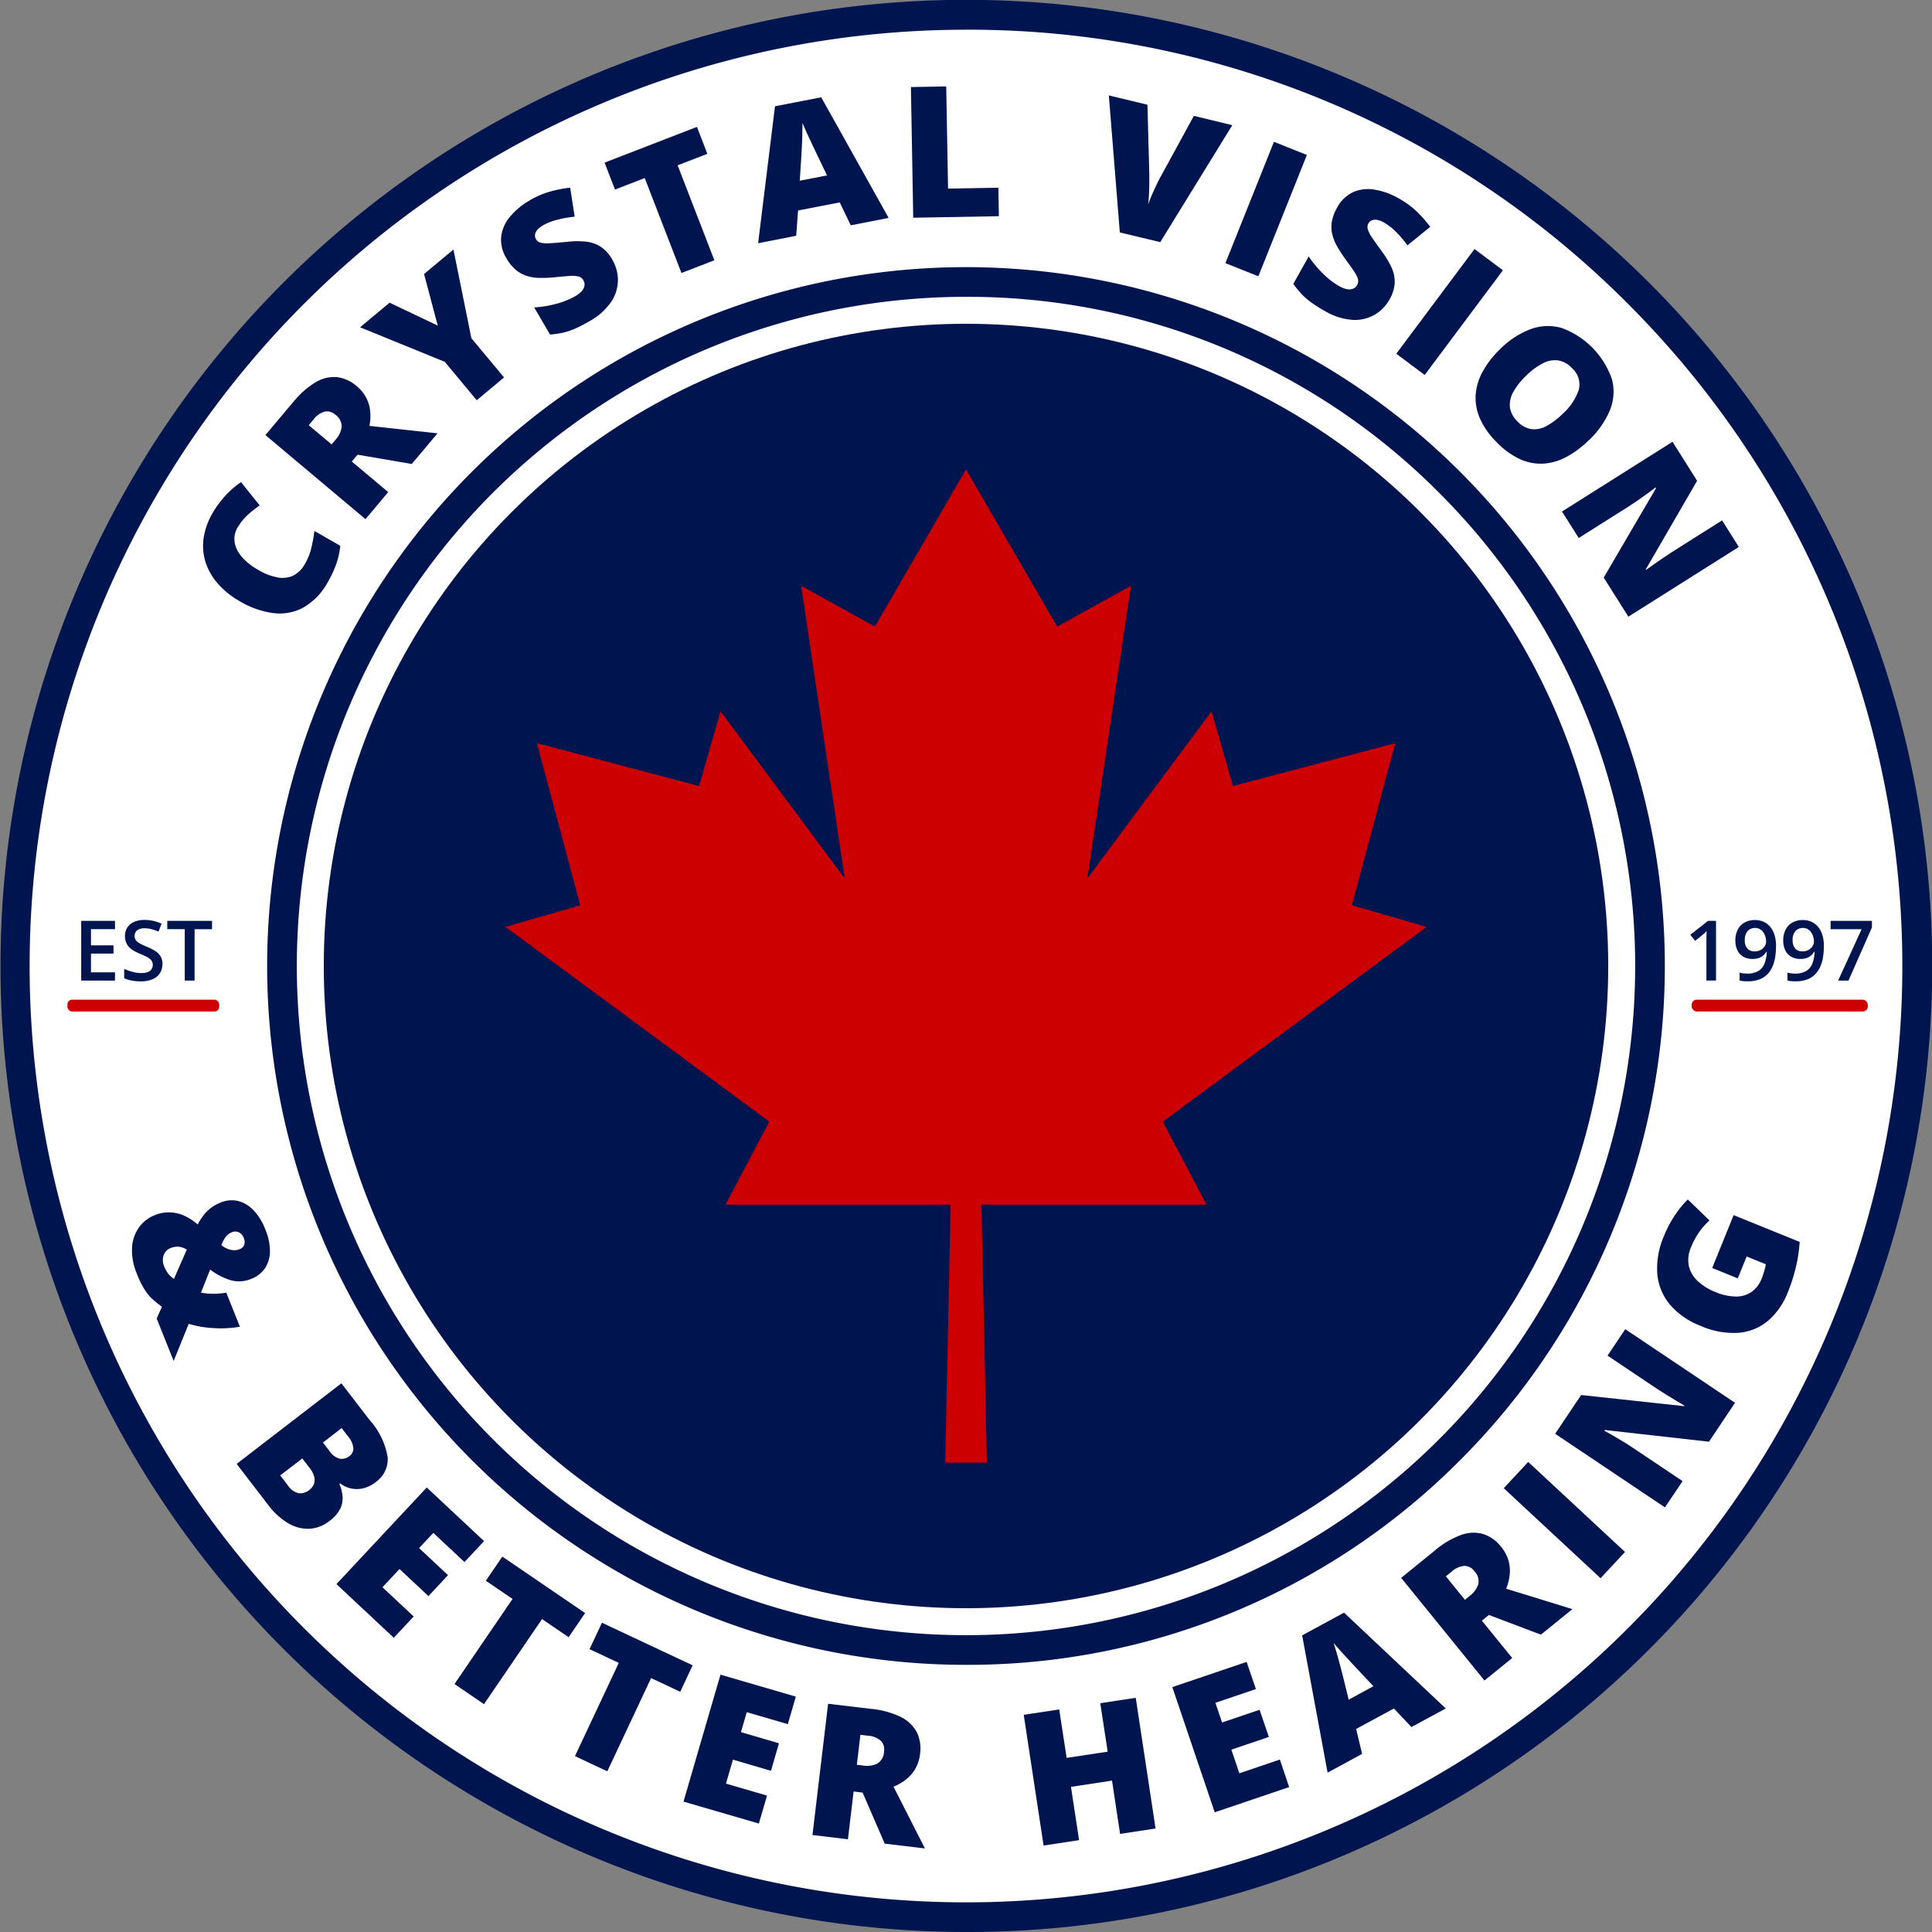 <?xml version="1.0" encoding="UTF-8"?> <svg xmlns="http://www.w3.org/2000/svg" width="104" height="104" viewBox="0 0 104 104"><rect x="0" y="0" width="104" height="104" fill="#808080" stroke="none"/><g id="logo_CVBH" transform="translate(-7.131 -6.309)"><g id="White_Fill" transform="translate(7.988 7.165)"><circle id="Ellipse_34" data-name="Ellipse 34" cx="51.143" cy="51.143" r="51.143" transform="translate(0 0)" fill="#fff"></circle></g><g id="Navy" transform="translate(7.131 6.309)"><path id="Inner_Border" d="M84.26,121.057a37.619,37.619,0,1,1,26.6-11.018A37.373,37.373,0,0,1,84.26,121.057Zm0-73.641a36.022,36.022,0,1,0,25.471,10.55A35.786,35.786,0,0,0,84.26,47.416Z" transform="translate(-32.26 -31.438)" fill="#00154f"></path><path id="Outer_Border" d="M59.132,110.309A52.013,52.013,0,0,1,38.89,10.4a52.013,52.013,0,0,1,40.482,95.826A51.675,51.675,0,0,1,59.132,110.309Zm0-102.4a50.4,50.4,0,0,0-35.64,86.042A50.4,50.4,0,0,0,94.771,22.669,50.072,50.072,0,0,0,59.132,7.907Z" transform="translate(-7.131 -6.309)" fill="#00154f"></path><circle id="Ellipse_35" data-name="Ellipse 35" cx="34.571" cy="34.571" r="34.571" transform="translate(17.429 17.429)" fill="#00154f"></circle></g><g id="Red" transform="translate(10.762 31.576)"><path id="Maple_Leaf" d="M117.269,110.838h0l14.2-10.481-4.022-1.165,2.332-8.725-8.732,2.306-1.154-4.025-6.685,9,2.347-15.754-3.97,2.194-4.908-8.46-4.909,8.46L97.8,81.994l2.347,15.754-6.685-9-1.154,4.025-8.732-2.306,2.332,8.725-4.021,1.165,14.2,10.481-2.357,4.469h12.118l-.294,13.887H107.8l-.293-13.887h12.116Z" transform="translate(-58.307 -75.728)" fill="#c00"></path><rect id="Underline_Right" width="9.477" height="0.634" rx="0.267" transform="translate(87.434 28.547)" fill="#c00"></rect><rect id="Underline_Left" width="8.169" height="0.634" rx="0.248" transform="translate(0 28.547)" fill="#c00"></rect></g><g id="Text" transform="translate(11.502 10.961)"><g id="Group_339" data-name="Group 339" transform="translate(6.561)"><path id="Path_5964" data-name="Path 5964" d="M39.03,80.023a1.254,1.254,0,0,0-.177.592,1.3,1.3,0,0,0,.131.6,2.006,2.006,0,0,0,.427.576,3.561,3.561,0,0,0,.712.524,3.215,3.215,0,0,0,1.051.411,1.367,1.367,0,0,0,.848-.1,1.515,1.515,0,0,0,.631-.633,3.166,3.166,0,0,0,.34-.851,9.193,9.193,0,0,0,.167-.917l1.393.8a4.306,4.306,0,0,1-.218.977,5.639,5.639,0,0,1-.438.944,3.492,3.492,0,0,1-1.329,1.4,2.694,2.694,0,0,1-1.63.3,4.761,4.761,0,0,1-1.8-.638,4.561,4.561,0,0,1-1.156-.924,3.309,3.309,0,0,1-.671-1.144,2.908,2.908,0,0,1-.12-1.3,3.748,3.748,0,0,1,.5-1.4,5.289,5.289,0,0,1,.639-.873,4.78,4.78,0,0,1,.878-.768l1.006,1.251a6.163,6.163,0,0,0-.656.522,2.746,2.746,0,0,0-.526.663Z" transform="translate(-37.166 -56.296)" fill="#00154f"></path><path id="Path_5965" data-name="Path 5965" d="M47.889,63.422a4.665,4.665,0,0,1,1.2-1.069,1.926,1.926,0,0,1,1.147-.284,1.972,1.972,0,0,1,1.086.495,2.035,2.035,0,0,1,.5.612,1.979,1.979,0,0,1,.216.719,2.725,2.725,0,0,1-.04.8l3.665.4-1.387,1.65-2.919-.5-.309.368,1.96,1.647-1.223,1.455-5.386-4.525,1.483-1.765Zm1.083.948-.241.287,1.23,1.034.229-.273a1.236,1.236,0,0,0,.314-.673.778.778,0,0,0-.347-.656.658.658,0,0,0-.557-.167,1.163,1.163,0,0,0-.627.447Z" transform="translate(-43.043 -46.421)" fill="#00154f"></path><path id="Path_5966" data-name="Path 5966" d="M64.565,47.312l-.738-2.78,1.582-1.318.966,4.775L68.134,50.1l-1.471,1.226-1.721-2.067L60.382,47.4l1.59-1.324,2.593,1.234Z" transform="translate(-51.932 -34.434)" fill="#00154f"></path><path id="Path_5967" data-name="Path 5967" d="M87.229,37.951a2.178,2.178,0,0,1,.3,1.083,2.118,2.118,0,0,1-.357,1.169,3.391,3.391,0,0,1-1.2,1.066,7.176,7.176,0,0,1-.751.388,3.7,3.7,0,0,1-.656.218,5.2,5.2,0,0,1-.69.1l-.854-1.463a5.8,5.8,0,0,0,1.219-.2,4.225,4.225,0,0,0,.986-.4,1.346,1.346,0,0,0,.367-.292.563.563,0,0,0,.137-.295.447.447,0,0,0-.062-.278.423.423,0,0,0-.267-.2,1.594,1.594,0,0,0-.486-.026q-.311.02-.81.072a7.376,7.376,0,0,1-.8.031,2.417,2.417,0,0,1-.687-.109,1.736,1.736,0,0,1-.589-.327,2.3,2.3,0,0,1-.5-.617,1.881,1.881,0,0,1-.285-1.151,2.018,2.018,0,0,1,.458-1.067,3.833,3.833,0,0,1,1.079-.9,4.6,4.6,0,0,1,1.148-.491,7,7,0,0,1,1.031-.195L85.2,35.63a6.1,6.1,0,0,0-.935.164,3.027,3.027,0,0,0-.764.3,1.139,1.139,0,0,0-.317.254.5.5,0,0,0-.118.256.378.378,0,0,0,.052.237.407.407,0,0,0,.258.189,1.674,1.674,0,0,0,.512.028q.336-.021.906-.075a4.72,4.72,0,0,1,1.008-.011,1.82,1.82,0,0,1,.8.275,2.015,2.015,0,0,1,.628.7Z" transform="translate(-65.198 -28.617)" fill="#00154f"></path><path id="Path_5968" data-name="Path 5968" d="M102.456,32.256l-1.773.685L98.706,27.83l-1.6.62L96.544,27l4.972-1.923.561,1.45-1.6.618,1.977,5.111Z" transform="translate(-74.932 -22.898)" fill="#00154f"></path><path id="Path_5969" data-name="Path 5969" d="M124.239,27.581l-.591-1.228-2.243.435-.1,1.362-2.05.4.908-7.371,2.489-.483,3.627,6.491-2.04.4ZM122.964,24.9l-.517-1.076-.239-.5q-.156-.325-.315-.674t-.251-.576q0,.245-.007.607t-.027.719q-.017.356-.034.595l-.078,1.191,1.469-.285Z" transform="translate(-89.377 -20.11)" fill="#00154f"></path><path id="Path_5970" data-name="Path 5970" d="M141.974,26.158l-.124-7.033,1.9-.034.1,5.5,2.708-.048.027,1.534-4.609.082Z" transform="translate(-103.747 -19.091)" fill="#00154f"></path><path id="Path_5971" data-name="Path 5971" d="M177.771,22.026l-3.881,6.3-2.176-.521-.592-7.376,2.078.5.1,3.69q0,.209,0,.532t-.02.641a4.587,4.587,0,0,1-.047.513q.065-.187.188-.474t.259-.574q.135-.286.239-.47L175.7,21.53l2.068.5Z" transform="translate(-122.365 -19.944)" fill="#00154f"></path><path id="Path_5972" data-name="Path 5972" d="M188.365,33.814l2.612-6.532,1.773.709-2.612,6.531-1.774-.709Z" transform="translate(-133.332 -24.301)" fill="#00154f"></path><path id="Path_5973" data-name="Path 5973" d="M203.576,40.24a2.178,2.178,0,0,1-.782.8,2.116,2.116,0,0,1-1.189.285,3.389,3.389,0,0,1-1.525-.492,7.191,7.191,0,0,1-.716-.451,3.7,3.7,0,0,1-.52-.455,5.166,5.166,0,0,1-.44-.542l.829-1.477a5.82,5.82,0,0,0,.792.949,4.222,4.222,0,0,0,.845.648,1.347,1.347,0,0,0,.438.168.561.561,0,0,0,.323-.031.445.445,0,0,0,.208-.194.423.423,0,0,0,.041-.333,1.6,1.6,0,0,0-.224-.432q-.175-.258-.472-.662a7.318,7.318,0,0,1-.431-.672,2.419,2.419,0,0,1-.255-.648,1.734,1.734,0,0,1-.016-.674,2.3,2.3,0,0,1,.279-.743,1.881,1.881,0,0,1,.848-.829,2.018,2.018,0,0,1,1.152-.145,3.829,3.829,0,0,1,1.319.476,4.609,4.609,0,0,1,1.005.74,7.037,7.037,0,0,1,.69.79l-1.226.995a6.1,6.1,0,0,0-.615-.723,3.033,3.033,0,0,0-.649-.505,1.139,1.139,0,0,0-.38-.144.5.5,0,0,0-.28.028.378.378,0,0,0-.178.165.408.408,0,0,0-.032.318,1.668,1.668,0,0,0,.236.455q.188.279.524.743a4.737,4.737,0,0,1,.52.863,1.823,1.823,0,0,1,.167.827,2.015,2.015,0,0,1-.285.9Z" transform="translate(-139.717 -28.757)" fill="#00154f"></path><path id="Path_5974" data-name="Path 5974" d="M213.634,48.777l4.211-5.635,1.53,1.143-4.211,5.635Z" transform="translate(-149.404 -34.388)" fill="#00154f"></path><path id="Path_5975" data-name="Path 5975" d="M231.455,60.669a5.256,5.256,0,0,1-1.194.895,3.04,3.04,0,0,1-1.246.367,2.674,2.674,0,0,1-1.271-.244,4.211,4.211,0,0,1-1.27-.931,4.132,4.132,0,0,1-.888-1.276,2.72,2.72,0,0,1-.219-1.277,3.063,3.063,0,0,1,.386-1.246,5.154,5.154,0,0,1,.925-1.187A4.632,4.632,0,0,1,228.3,54.7a2.7,2.7,0,0,1,1.683-.075,4.483,4.483,0,0,1,2.725,2.79,2.654,2.654,0,0,1-.129,1.671,4.791,4.791,0,0,1-1.12,1.587Zm-3.384-3.461a3.641,3.641,0,0,0-.68.867,1.4,1.4,0,0,0-.183.818,1.284,1.284,0,0,0,.4.757,1.31,1.31,0,0,0,.759.425,1.364,1.364,0,0,0,.815-.171,3.83,3.83,0,0,0,.877-.666,3.03,3.03,0,0,0,.855-1.28,1.155,1.155,0,0,0-.368-1.168,1.3,1.3,0,0,0-.759-.418,1.4,1.4,0,0,0-.829.171A3.746,3.746,0,0,0,228.071,57.208Z" transform="translate(-156.861 -41.626)" fill="#00154f"></path><path id="Path_5976" data-name="Path 5976" d="M241.717,81.064l-1.33-2.107,2.819-4.818-.023-.037q-.179.141-.437.327t-.529.374q-.271.188-.494.33l-2.681,1.692-.9-1.424,5.948-3.755,1.325,2.1-2.767,4.774.015.025q.188-.136.438-.311t.509-.352q.258-.177.461-.306l2.689-1.7.9,1.432-5.948,3.755Z" transform="translate(-164.991 -52.517)" fill="#00154f"></path></g><g id="Group_340" data-name="Group 340" transform="translate(2.73 59.914)"><path id="Path_5977" data-name="Path 5977" d="M33.828,185.414a3.015,3.015,0,0,1,.242,1.151,1.664,1.664,0,0,1-.26.911,1.557,1.557,0,0,1-.75.583,1.666,1.666,0,0,1-1.125.064,3.448,3.448,0,0,1-1.083-.566l-.495,1.241a3.5,3.5,0,0,0,.657.063,3.9,3.9,0,0,0,.706-.062l.733,1.836a6.183,6.183,0,0,1-1.468.07,5.529,5.529,0,0,1-1.288-.227l-.81,2-.914-2.287.282-.632q-.253-.187-.478-.383a2.524,2.524,0,0,1-.436-.515,4.927,4.927,0,0,1-.431-.87,3.208,3.208,0,0,1-.263-1.413,2.069,2.069,0,0,1,.372-1.089,1.916,1.916,0,0,1,.859-.663,2,2,0,0,1,.787-.149,2.032,2.032,0,0,1,.774.173,2.881,2.881,0,0,1,.743.482,3.182,3.182,0,0,1,.311-.494,2.126,2.126,0,0,1,.4-.4,2.245,2.245,0,0,1,.526-.291,1.539,1.539,0,0,1,.906-.087,1.7,1.7,0,0,1,.84.482,3.108,3.108,0,0,1,.663,1.069Zm-4.234,1.067a1.09,1.09,0,0,0-.292-.127.836.836,0,0,0-.288-.026.972.972,0,0,0-.282.068.638.638,0,0,0-.384.392.843.843,0,0,0,.033.608,1.473,1.473,0,0,0,.249.425,1.051,1.051,0,0,0,.273.237l.692-1.576Zm3.066-.632a.566.566,0,0,0-.243-.288.467.467,0,0,0-.421,0,.716.716,0,0,0-.33.271,1.9,1.9,0,0,0-.212.407,1.2,1.2,0,0,0,.505.255.792.792,0,0,0,.466-.029.4.4,0,0,0,.267-.256.562.562,0,0,0-.032-.362Z" transform="translate(-26.64 -183.782)" fill="#00154f"></path><path id="Path_5978" data-name="Path 5978" d="M47.766,210.893l1.514,1.968a3.983,3.983,0,0,1,.979,2.023,1.5,1.5,0,0,1-.641,1.322,1.713,1.713,0,0,1-.731.351,1.463,1.463,0,0,1-.667-.021,1.5,1.5,0,0,1-.523-.258l-.039.03a2.254,2.254,0,0,1,.164.608,1.332,1.332,0,0,1-.1.688,1.811,1.811,0,0,1-.6.7,1.889,1.889,0,0,1-1.084.419,2.076,2.076,0,0,1-1.141-.3,3.776,3.776,0,0,1-1.08-.993l-1.689-2.2,5.641-4.339Zm-2.107,4.047-1.185.911.412.536a.927.927,0,0,0,.6.423.77.77,0,0,0,.552-.173.781.781,0,0,0,.232-.285.635.635,0,0,0,.04-.4,1.26,1.26,0,0,0-.261-.512l-.389-.505Zm1.115-.858.353.459a.927.927,0,0,0,.566.412.657.657,0,0,0,.5-.138.508.508,0,0,0,.218-.447,1.217,1.217,0,0,0-.3-.636l-.33-.429Z" transform="translate(-36.49 -200.995)" fill="#00154f"></path><path id="Path_5979" data-name="Path 5979" d="M59.97,234.393l-3.085-2.887,4.862-5.2,3.085,2.887-1.054,1.127L62.1,228.75l-.765.818,1.557,1.457-1.054,1.127-1.557-1.457-.918.981,1.681,1.573-1.071,1.145Z" transform="translate(-45.876 -210.8)" fill="#00154f"></path><path id="Path_5980" data-name="Path 5980" d="M75.936,244.466l-1.588-1.083,3.124-4.581-1.436-.979.886-1.3,4.456,3.039-.886,1.3-1.432-.976-3.124,4.58Z" transform="translate(-56.983 -217.297)" fill="#00154f"></path><path id="Path_5981" data-name="Path 5981" d="M93.908,254.3l-1.74-.818,2.357-5.019-1.573-.739.668-1.423,4.882,2.293-.668,1.423-1.568-.736Z" transform="translate(-68.318 -223.515)" fill="#00154f"></path><path id="Path_5982" data-name="Path 5982" d="M112.276,262l-4.057-1.181,1.99-6.833,4.057,1.181-.431,1.482-2.211-.644-.313,1.075,2.047.6-.431,1.481-2.047-.6-.376,1.29,2.211.644-.438,1.5Z" transform="translate(-78.527 -228.404)" fill="#00154f"></path><path id="Path_5983" data-name="Path 5983" d="M130.449,258.558a4.715,4.715,0,0,1,1.572.425,1.947,1.947,0,0,1,.876.813,1.994,1.994,0,0,1,.184,1.194,2.055,2.055,0,0,1-.238.766,2,2,0,0,1-.489.582,2.753,2.753,0,0,1-.7.409l1.692,3.325-2.165-.258-1.192-2.75-.483-.057-.306,2.571-1.909-.227.842-7.067,2.315.276Zm-.2,1.442-.377-.045-.192,1.614.358.043a1.251,1.251,0,0,0,.743-.108.785.785,0,0,0,.363-.658.665.665,0,0,0-.168-.564,1.175,1.175,0,0,0-.726-.282Z" transform="translate(-90.657 -231.136)" fill="#00154f"></path><path id="Path_5984" data-name="Path 5984" d="M165.634,264.439l-1.911.29-.435-2.868-2.209.336.436,2.868-1.911.29-1.068-7.036,1.91-.29.4,2.609,2.209-.335-.4-2.609,1.91-.29,1.068,7.036Z" transform="translate(-110.529 -230.576)" fill="#00154f"></path><path id="Path_5985" data-name="Path 5985" d="M186.789,258.836l-4,1.356-2.283-6.74,4-1.356.5,1.462-2.181.739.359,1.06,2.019-.684.5,1.462-2.019.684.431,1.272,2.181-.739.5,1.484Z" transform="translate(-124.501 -227.201)" fill="#00154f"></path><path id="Path_5986" data-name="Path 5986" d="M205.594,250.969l-.944-1-2.032,1.1.32,1.344-1.857,1.008-1.37-7.388,2.255-1.224,5.476,5.158-1.848,1Zm-2.048-2.2-.827-.88q-.133-.144-.383-.409t-.509-.554q-.26-.289-.418-.479.077.234.178.588t.192.7q.093.349.149.584l.288,1.173,1.33-.722Z" transform="translate(-136.717 -222.566)" fill="#00154f"></path><path id="Path_5987" data-name="Path 5987" d="M216.154,233.947a4.715,4.715,0,0,1,1.4-.832,1.948,1.948,0,0,1,1.194-.063,2,2,0,0,1,.984.7,2.059,2.059,0,0,1,.384.7,2,2,0,0,1,.077.756A2.763,2.763,0,0,1,220,236l3.564,1.1-1.693,1.374-2.8-1.06-.378.307,1.632,2.011-1.493,1.211-4.484-5.526,1.811-1.469Zm.895,1.148-.295.239,1.024,1.263.28-.227a1.25,1.25,0,0,0,.44-.608.786.786,0,0,0-.219-.718.666.666,0,0,0-.522-.273,1.175,1.175,0,0,0-.708.325Z" transform="translate(-146.024 -215.046)" fill="#00154f"></path><path id="Path_5988" data-name="Path 5988" d="M234.74,228.78l-5.212-4.846,1.316-1.415,5.212,4.846-1.316,1.415Z" transform="translate(-155.682 -208.389)" fill="#00154f"></path><path id="Path_5989" data-name="Path 5989" d="M246.8,206.854l-1.4,2.094-5.612-.632-.025.037q.2.107.481.27t.563.336q.285.174.507.323l2.665,1.786-.949,1.415-5.911-3.963,1.4-2.086,5.55.6.016-.024q-.2-.118-.467-.278t-.534-.326q-.27-.166-.472-.3l-2.673-1.792.954-1.423,5.911,3.963Z" transform="translate(-160.506 -195.906)" fill="#00154f"></path><path id="Path_5990" data-name="Path 5990" d="M255.167,187.389l1.154-2.846,3.555,1.442a7.87,7.87,0,0,1-.188,1.285,9,9,0,0,1-.449,1.425,3.876,3.876,0,0,1-1.047,1.519,2.807,2.807,0,0,1-1.579.662,4.362,4.362,0,0,1-2.073-.374,4.106,4.106,0,0,1-1.632-1.124,2.972,2.972,0,0,1-.694-1.645,4.3,4.3,0,0,1,.357-2.064,6.071,6.071,0,0,1,.593-1.125,5.331,5.331,0,0,1,.689-.844l1.17,1.131a3.65,3.65,0,0,0-.564.633,3.984,3.984,0,0,0-.423.79,1.678,1.678,0,0,0-.119,1.057,1.629,1.629,0,0,0,.5.809,3.074,3.074,0,0,0,.915.56,2.937,2.937,0,0,0,1.106.246,1.46,1.46,0,0,0,.847-.25,1.578,1.578,0,0,0,.549-.725q.064-.158.134-.395a2.465,2.465,0,0,0,.086-.367l-1.033-.419-.477,1.177-1.376-.558Z" transform="translate(-170.1 -183.699)" fill="#00154f"></path></g><g id="Group_341" data-name="Group 341" transform="translate(0 44.871)"><path id="Path_5991" data-name="Path 5991" d="M20.96,145.712H19.14V142.5H20.96v.444H19.667v.873h1.212v.442H19.667v1.009H20.96Z" transform="translate(-19.14 -142.451)" fill="#00154f"></path><path id="Path_5992" data-name="Path 5992" d="M27.547,144.756a.86.86,0,0,1-.14.492.882.882,0,0,1-.4.317,1.6,1.6,0,0,1-.621.11,2.76,2.76,0,0,1-.336-.02,2.145,2.145,0,0,1-.3-.058,1.548,1.548,0,0,1-.258-.093v-.5a3.451,3.451,0,0,0,.438.155,1.781,1.781,0,0,0,.493.069.926.926,0,0,0,.34-.054.393.393,0,0,0,.267-.388.383.383,0,0,0-.077-.242.714.714,0,0,0-.232-.181,4.244,4.244,0,0,0-.388-.177,2.567,2.567,0,0,1-.3-.145,1.22,1.22,0,0,1-.256-.191.805.805,0,0,1-.177-.261.894.894,0,0,1-.065-.355.812.812,0,0,1,.131-.466.831.831,0,0,1,.369-.3,1.391,1.391,0,0,1,.557-.1,2.063,2.063,0,0,1,.476.053,2.454,2.454,0,0,1,.439.149l-.167.424a3.014,3.014,0,0,0-.384-.13,1.5,1.5,0,0,0-.379-.048.71.71,0,0,0-.284.051.392.392,0,0,0-.177.142.383.383,0,0,0-.061.217.393.393,0,0,0,.069.236.632.632,0,0,0,.216.175q.146.079.377.176a2.792,2.792,0,0,1,.452.231.877.877,0,0,1,.285.289.818.818,0,0,1,.1.421Z" transform="translate(-23.178 -142.37)" fill="#00154f"></path><path id="Path_5993" data-name="Path 5993" d="M33.34,145.712h-.53v-2.766h-.941V142.5h2.41v.449H33.34Z" transform="translate(-27.236 -142.451)" fill="#00154f"></path></g><g id="Group_342" data-name="Group 342" transform="translate(86.619 44.875)"><path id="Path_5994" data-name="Path 5994" d="M258.506,145.712h-.519v-2.069q0-.1,0-.207t.006-.2q0-.1.01-.189a1.425,1.425,0,0,1-.113.11l-.142.123-.369.295-.259-.328.954-.748h.431v3.215Z" transform="translate(-257.121 -142.456)" fill="#00154f"></path><path id="Path_5995" data-name="Path 5995" d="M265.971,143.794a3.839,3.839,0,0,1-.041.561,2.135,2.135,0,0,1-.141.515,1.376,1.376,0,0,1-.275.423,1.2,1.2,0,0,1-.441.287,1.773,1.773,0,0,1-.642.1c-.063,0-.136,0-.219-.01a1.528,1.528,0,0,1-.2-.028v-.431a1.333,1.333,0,0,0,.188.039,1.548,1.548,0,0,0,.208.014,1.134,1.134,0,0,0,.634-.152.823.823,0,0,0,.323-.418,2.022,2.022,0,0,0,.109-.6h-.026a.846.846,0,0,1-.161.192.722.722,0,0,1-.24.138,1.026,1.026,0,0,1-.348.052.964.964,0,0,1-.483-.117.793.793,0,0,1-.319-.34,1.178,1.178,0,0,1-.113-.538,1.241,1.241,0,0,1,.13-.587.913.913,0,0,1,.367-.379,1.124,1.124,0,0,1,.558-.133,1.137,1.137,0,0,1,.448.087.976.976,0,0,1,.36.264,1.256,1.256,0,0,1,.24.442,2.012,2.012,0,0,1,.086.619Zm-1.126-.985a.522.522,0,0,0-.4.164.712.712,0,0,0-.154.5.666.666,0,0,0,.132.435.494.494,0,0,0,.4.16.65.65,0,0,0,.326-.078.587.587,0,0,0,.213-.2.456.456,0,0,0,.076-.246.962.962,0,0,0-.036-.259.785.785,0,0,0-.111-.237.592.592,0,0,0-.188-.175.509.509,0,0,0-.265-.067Z" transform="translate(-261.358 -142.383)" fill="#00154f"></path><path id="Path_5996" data-name="Path 5996" d="M273.046,143.794a3.835,3.835,0,0,1-.041.561,2.135,2.135,0,0,1-.141.515,1.376,1.376,0,0,1-.275.423,1.2,1.2,0,0,1-.441.287,1.773,1.773,0,0,1-.642.1c-.063,0-.136,0-.219-.01a1.528,1.528,0,0,1-.2-.028v-.431a1.333,1.333,0,0,0,.188.039,1.548,1.548,0,0,0,.208.014,1.134,1.134,0,0,0,.634-.152.823.823,0,0,0,.324-.418,2.022,2.022,0,0,0,.109-.6h-.026a.844.844,0,0,1-.161.192.722.722,0,0,1-.24.138,1.026,1.026,0,0,1-.348.052.964.964,0,0,1-.483-.117.793.793,0,0,1-.319-.34,1.178,1.178,0,0,1-.113-.538,1.241,1.241,0,0,1,.13-.587.913.913,0,0,1,.367-.379,1.124,1.124,0,0,1,.558-.133,1.136,1.136,0,0,1,.448.087.976.976,0,0,1,.36.264,1.256,1.256,0,0,1,.24.442,2.012,2.012,0,0,1,.086.619Zm-1.126-.985a.522.522,0,0,0-.4.164.712.712,0,0,0-.154.5.666.666,0,0,0,.132.435.494.494,0,0,0,.4.16.65.65,0,0,0,.326-.078.587.587,0,0,0,.213-.2.456.456,0,0,0,.076-.246.96.96,0,0,0-.036-.259.786.786,0,0,0-.111-.237.593.593,0,0,0-.188-.175.509.509,0,0,0-.265-.067Z" transform="translate(-265.858 -142.383)" fill="#00154f"></path><path id="Path_5997" data-name="Path 5997" d="M278.273,145.712l1.262-2.762h-1.669V142.5h2.225v.354l-1.262,2.861h-.556Z" transform="translate(-270.315 -142.456)" fill="#00154f"></path></g></g></g></svg> 